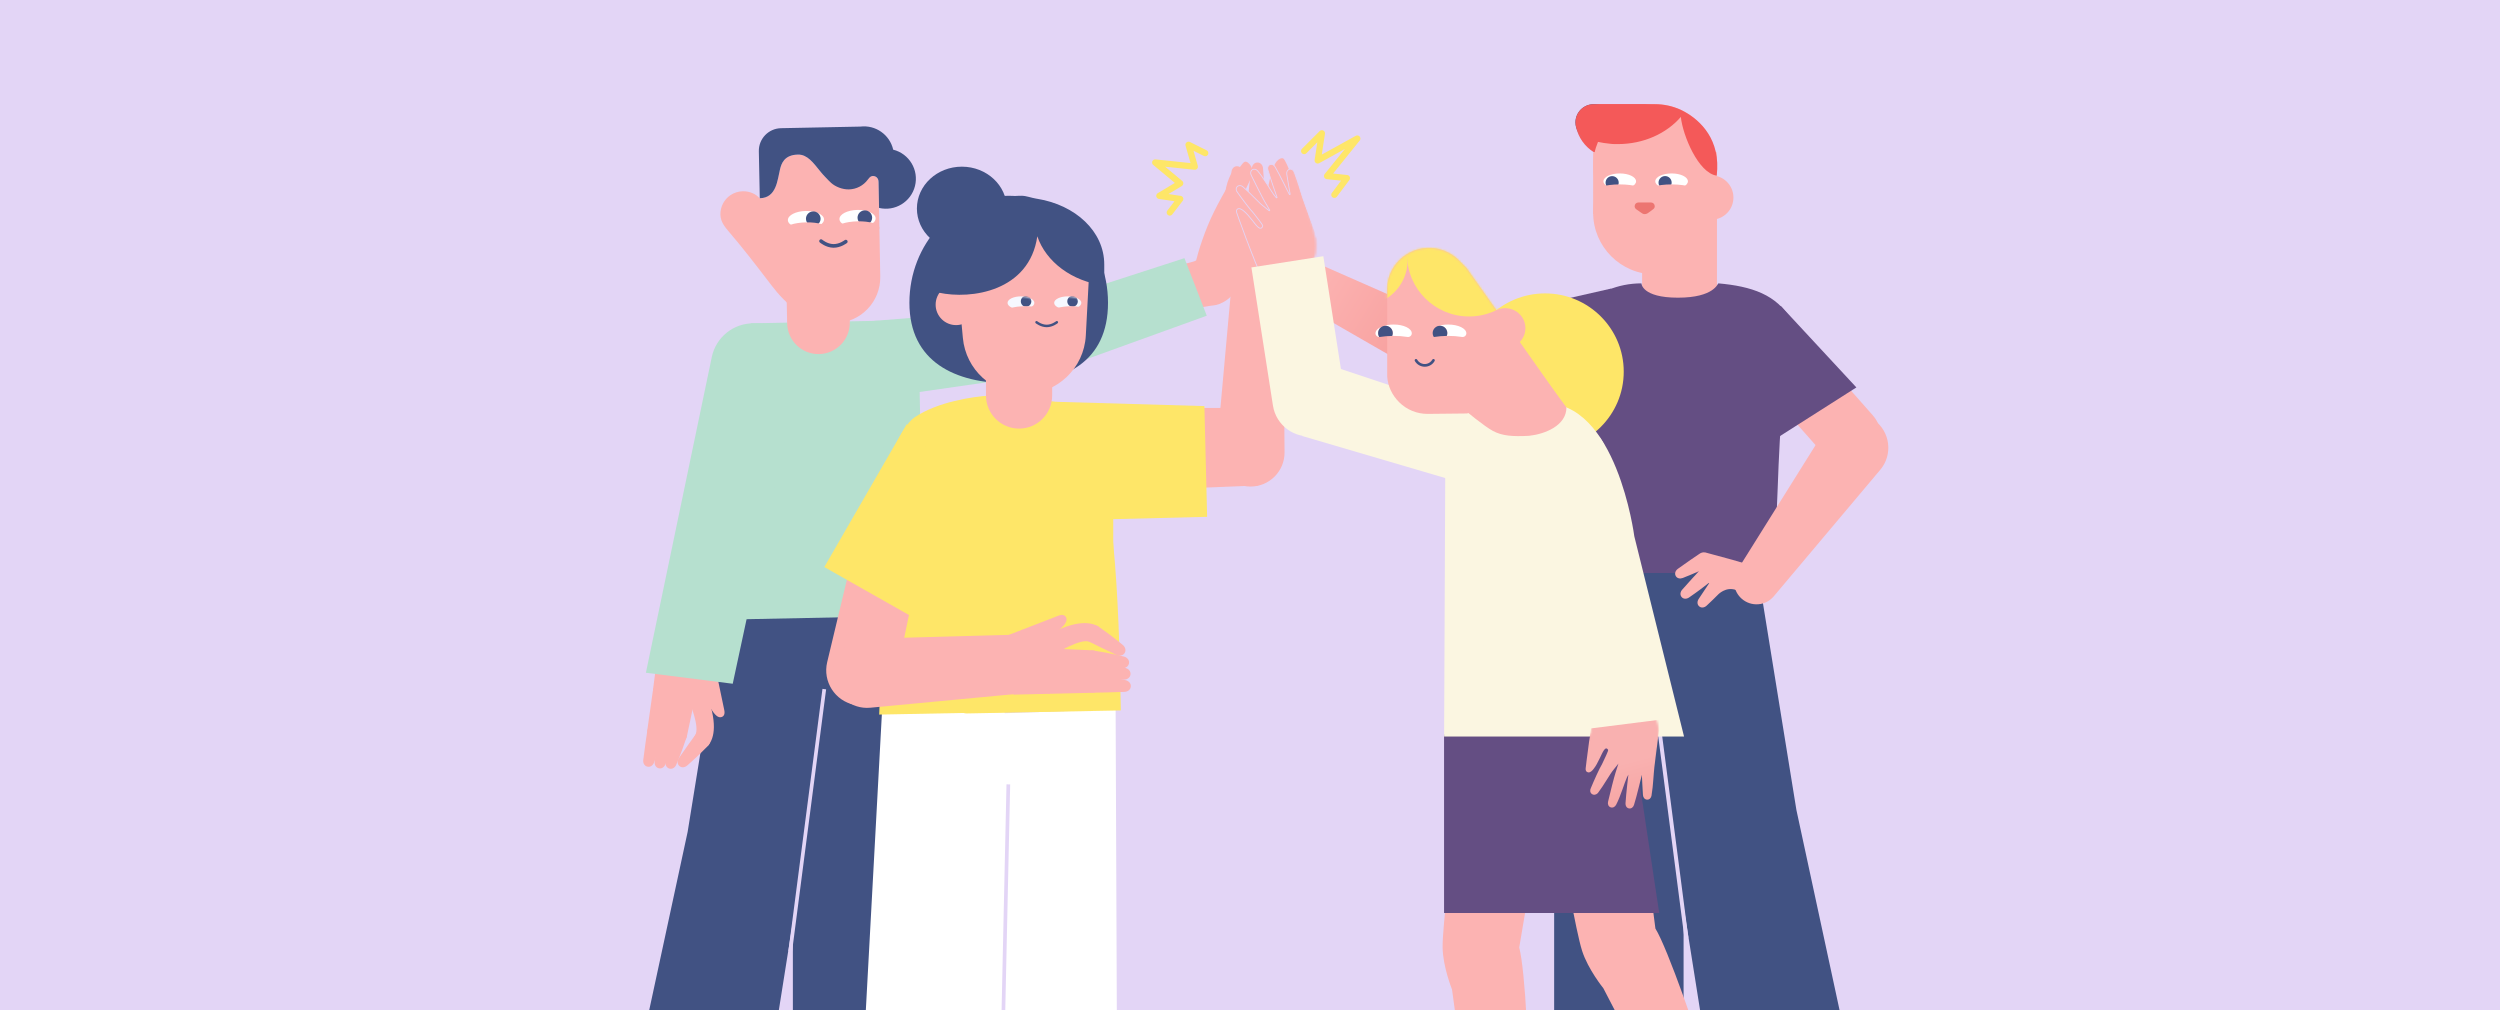 <?xml version="1.0" encoding="UTF-8"?>
<svg xmlns="http://www.w3.org/2000/svg" width="1200" height="485" viewBox="0 0 1200 485" fill="none">
  <rect x="0" y="0" width="1200" height="485" fill="#333333" stroke="none"/>
  <g clip-path="url(#clip0_1491_157)">
    <rect width="1200" height="485" fill="#E3D5F6"></rect>
    <path d="M578.5 73.5L570.5 69.5L573.5 80L554.5 78L566.5 88L556.5 94L566.5 95.5L561.5 102" stroke="#FEE668" stroke-width="3" stroke-linecap="round" stroke-linejoin="round"></path>
    <path d="M626 72.5L634.5 64L632.5 77L651.5 66.5L637 84.5L646.5 85.5L640.5 93.5" stroke="#FEE668" stroke-width="3" stroke-linecap="round" stroke-linejoin="round"></path>
    <path d="M774.388 175.319L766.756 140.656L696.913 159.429L702.549 187.027L774.388 175.319Z" fill="#FCB3B2"></path>
    <path d="M629.162 124.407C630.932 126.128 641.646 132.331 641.646 132.331L633.752 150.376C633.752 150.376 620.822 143.937 617.852 143.143C614.139 142.15 609.909 138.264 608.873 134.034C607.837 129.803 603.822 114.262 602.138 110.032C600.455 105.801 602.998 102.573 606.844 103.125C610.455 103.642 613.491 113.773 614.513 118.665C615.247 115.687 615.996 107.951 615.996 104.29C615.996 99.714 612.931 87.066 611.592 82.36C610.522 78.596 614.414 75.151 615.996 76.101C617.578 77.051 622.583 91.15 625.277 100.75C627.971 110.351 628.989 120.522 629.162 124.407Z" fill="#FCB3B2"></path>
    <path d="M611.444 88.796C613.128 90.437 616.883 99.589 617.056 104.769C617.056 102.639 616.901 97.318 616.279 93.07C615.502 87.76 612.48 81.846 611.444 83.357C610.408 84.868 609.76 87.156 611.444 88.796Z" fill="#FCB3B2"></path>
    <path d="M611.444 95.765C613.128 97.406 616.883 106.557 617.056 111.738C617.056 109.608 616.901 104.287 616.279 100.039C615.502 94.729 612.48 88.815 611.444 90.326C610.408 91.837 609.76 94.125 611.444 95.765Z" fill="#FCB3B2"></path>
    <path d="M634.315 127.257L624.164 145.864L692.682 185.287C700.007 189.501 709.367 186.764 713.268 179.268V179.268C717.232 171.65 713.931 162.269 706.07 158.812L634.315 127.257Z" fill="url(#paint0_linear_1491_157)"></path>
    <path d="M808.219 523.512C811.048 518.128 841.809 491.965 841.809 491.965L841.808 491.964L841.807 491.971L872.095 495.461C881.726 502.387 875.067 531.446 875.067 531.446L808.219 531.446C808.219 531.446 805.39 528.896 808.219 523.512Z" fill="#EC7571"></path>
    <path d="M729.887 523.512C732.716 518.128 763.477 491.965 763.477 491.965L763.476 491.964L763.475 491.971L793.763 495.461C803.394 502.387 796.735 531.446 796.735 531.446L729.887 531.446C729.887 531.446 727.058 528.896 729.887 523.512Z" fill="#EC7571"></path>
    <path d="M745.992 259.293H808.118V503.293H745.992V259.293Z" fill="#415283"></path>
    <path d="M784.707 260.188H841.468L862.28 388.814L887.349 505.088H819.236L800.789 388.814L784.707 260.188Z" fill="#415283"></path>
    <path d="M809.469 450.169L791.953 315.309" stroke="#E3D5F6" stroke-width="1.897"></path>
    <path d="M764.705 50C769.548 50 773.774 53.928 773.774 58.771C773.774 63.613 769.845 67.564 765.002 67.564C761.004 67.564 757.509 64.869 756.504 60.986C758.811 71.31 769.045 77.82 779.37 75.513C788.142 73.548 794.356 65.783 794.356 56.806L794.379 50H764.705Z" fill="#F45959"></path>
    <path d="M765.002 67.564C769.845 67.564 773.797 63.636 773.797 58.794C773.797 53.951 769.845 50 765.002 50C760.159 50 756.207 53.928 756.207 58.771C756.207 59.159 756.23 59.547 756.298 59.935C756.344 60.278 756.435 60.644 756.504 60.986C757.509 64.869 761.004 67.564 765.002 67.564Z" fill="#415283"></path>
    <rect x="788.211" y="100.363" width="35.936" height="54.298" fill="#FCB3B2"></rect>
    <path d="M794.377 109.339C810.765 109.339 824.051 96.056 824.051 79.669C824.051 63.283 810.765 50 794.377 50C777.989 50 764.703 63.283 764.703 79.669C764.703 96.056 777.989 109.339 794.377 109.339Z" fill="#FCB3B2"></path>
    <path d="M794.377 131.706C810.765 131.706 824.051 118.423 824.051 102.037C824.051 85.651 810.765 72.367 794.377 72.367C777.989 72.367 764.703 85.651 764.703 102.037C764.703 118.423 777.989 131.706 794.377 131.706Z" fill="#FCB3B2"></path>
    <path d="M824.051 73.098H764.703V102.767H824.051V73.098Z" fill="#FCB3B2"></path>
    <circle cx="821.4" cy="94.822" r="10.646" fill="#FCB3B2"></circle>
    <path d="M824.025 84.305C826.128 67.087 816.145 57.811 808.698 53.7L808.516 53.609L808.013 53.335L807.716 53.175C807.556 53.083 807.396 53.015 807.213 52.924L806.894 52.764L806.665 52.65C802.827 50.914 798.624 50 794.353 50H764.998C760.156 50 756.227 53.928 756.227 58.771C756.227 63.613 760.156 68.09 764.998 68.09C765.684 68.09 766.506 68.112 767.054 68.112C768.836 68.501 770.664 68.798 772.468 68.957C773.382 69.094 774.296 69.163 775.21 69.163C775.369 69.163 775.529 69.163 775.689 69.14C775.986 69.14 776.283 69.163 776.58 69.163C788.984 69.163 799.995 64.024 806.802 56.121C807.693 64.96 815.23 83.117 824.025 84.305Z" fill="#F45959"></path>
    <path d="M785.309 100.38C786.319 101.13 787.114 101.677 787.911 102.205C788.287 102.453 788.695 102.782 789.448 102.782C790.076 102.77 790.682 102.548 791.176 102.151C792.008 101.554 792.606 101.167 793.707 100.283C793.891 100.122 794.038 99.921 794.135 99.695C794.233 99.468 794.279 99.222 794.271 98.974C794.272 98.741 794.227 98.51 794.14 98.295C794.053 98.08 793.926 97.884 793.765 97.719C793.604 97.554 793.413 97.424 793.203 97.334C792.993 97.245 792.768 97.199 792.54 97.199H786.36C785.901 97.2 785.46 97.387 785.136 97.72C784.811 98.053 784.629 98.504 784.629 98.974C784.626 99.247 784.687 99.516 784.805 99.76C784.923 100.004 785.096 100.217 785.309 100.38V100.38Z" fill="#EC7571"></path>
    <path d="M802.368 90.809C806.692 90.809 810.197 89.117 810.197 87.03C810.197 84.942 806.692 83.25 802.368 83.25C798.044 83.25 794.539 84.942 794.539 87.03C794.539 89.117 798.044 90.809 802.368 90.809Z" fill="white"></path>
    <path d="M799.245 90.811C800.986 90.811 802.397 89.401 802.397 87.662C802.397 85.922 800.986 84.512 799.245 84.512C797.505 84.512 796.094 85.922 796.094 87.662C796.094 89.401 797.505 90.811 799.245 90.811Z" fill="#415283"></path>
    <path d="M777.482 90.809C781.805 90.809 785.311 89.117 785.311 87.03C785.311 84.942 781.805 83.25 777.482 83.25C773.158 83.25 769.652 84.942 769.652 87.03C769.652 89.117 773.158 90.809 777.482 90.809Z" fill="white"></path>
    <path d="M776.922 88.286C777.252 86.577 776.133 84.926 774.423 84.597C772.714 84.268 771.062 85.386 770.733 87.094C770.404 88.803 771.522 90.454 773.232 90.783C774.941 91.112 776.593 89.994 776.922 88.286Z" fill="#415283"></path>
    <path d="M777.485 96.005C784.374 96.005 789.959 94.327 789.959 92.258C789.959 90.189 784.374 88.512 777.485 88.512C770.596 88.512 765.012 90.189 765.012 92.258C765.012 94.327 770.596 96.005 777.485 96.005Z" fill="#FCB3B2"></path>
    <path d="M802.364 88.512C795.464 88.512 789.891 90.203 789.891 92.258C789.891 94.314 795.497 96.005 802.364 96.005C806.212 96.005 809.663 95.474 811.952 94.645V89.838C809.663 89.042 806.212 88.512 802.364 88.512Z" fill="#FCB3B2"></path>
    <path d="M708.747 153.195L722.084 192.347L778.107 188.72L803.835 158.109L773.225 138.536L708.747 153.195Z" fill="#644E83"></path>
    <path d="M877.354 220.299C882.247 225.827 890.256 226.821 896.267 222.645V222.645C903.821 217.398 905.102 206.33 898.958 199.377L858.158 153.203C854 148.497 847.485 146.985 841.802 149.407V149.407C832.259 153.474 829.53 166.262 836.519 174.159L877.354 220.299Z" fill="#FCB3B2"></path>
    <path d="M846.057 275.045H743.016L745.909 176.759C746.577 154.063 765.168 136.012 787.874 136.012V136.012C787.874 136.012 788.004 142.887 805.402 142.887C822.799 142.887 824.529 136.012 824.817 136.012C840.573 137.413 853.029 141.344 859.849 153.826C860.193 154.308 859.91 163.592 860.205 164.121C860.579 168.8 855.569 189.91 854.3 211.572C852.509 242.146 853.408 275.045 846.057 275.045Z" fill="#644E83"></path>
    <path d="M801.887 171.312L854.754 146.82L891.061 185.965L832.948 222.969L801.887 171.312Z" fill="#644E83"></path>
    <path d="M833.989 273.546C831.189 278.021 832.033 283.865 835.986 287.365V287.365C840.532 291.39 847.502 290.878 851.412 286.233L902.549 225.469C908.694 218.168 907.324 207.18 899.574 201.611V201.611C891.89 196.089 881.14 198.204 876.12 206.225L833.989 273.546Z" fill="#FCB3B2"></path>
    <path d="M839.121 270.917L831.598 268.722L819.22 265.357C818.727 265.168 818.197 265.089 817.666 265.127C817.319 265.152 816.977 265.225 816.651 265.344C816.479 265.407 816.312 265.484 816.151 265.571C815.942 265.679 815.745 265.807 815.56 265.953C813.286 267.489 810.128 269.61 805.354 273.047C804.969 273.323 804.652 273.669 804.428 274.052C803.997 274.791 803.915 275.67 804.353 276.465C805.017 277.674 806.451 277.929 807.75 277.424C810.968 276.16 813.483 275.078 815.515 274.157C813.663 276.145 811.125 278.862 807.423 283.078C806.503 284.126 806.298 285.604 807.219 286.625C808.138 287.648 809.607 287.571 810.756 286.783C815.153 283.765 818.029 281.548 820.127 279.87L820.431 279.882C819.098 281.833 817.437 284.302 815.329 287.555C814.573 288.726 814.58 290.21 815.651 291.087C816.72 291.967 818.158 291.666 819.18 290.717C821.346 288.707 823.083 287.01 824.514 285.56C824.562 285.503 824.617 285.45 824.671 285.398L824.759 285.312C825.801 284.312 829.999 280.826 835.159 284.124L837.616 285.93L837.761 286.052L840.048 287.731C841.36 288.693 843.121 289.535 845.381 289.965L839.121 270.917Z" fill="#FCB3B2"></path>
    <path d="M574.141 125.005C571.966 126.432 558.067 128.475 558.067 128.475L560.09 150.691C560.09 150.691 578.862 146.874 582.093 146.646C586.132 146.362 591.285 143.189 593.203 139.02C595.12 134.851 602.381 119.579 604.968 115.539C607.556 111.5 605.57 107.653 601.482 107.454C597.643 107.267 592.477 117.139 590.442 121.995C590.278 118.767 591.05 110.616 591.782 106.83C592.697 102.096 598.397 89.626 600.722 85.026C602.582 81.347 599.246 77.005 597.419 77.671C595.593 78.337 587.596 91.92 582.89 101.312C578.184 110.704 575.096 121.021 574.141 125.005Z" fill="#FCB3B2"></path>
    <path d="M593.305 87.264C591.532 88.993 587.575 98.634 587.393 104.092C587.393 101.848 587.557 96.242 588.211 91.767C589.03 86.173 592.214 79.942 593.305 81.534C594.397 83.126 595.079 85.536 593.305 87.264Z" fill="#FCB3B2"></path>
    <path d="M593.305 94.608C591.532 96.336 587.575 105.978 587.393 111.436C587.393 109.192 587.557 103.586 588.211 99.111C589.03 93.517 592.214 87.286 593.305 88.878C594.397 90.469 595.079 92.88 593.305 94.608Z" fill="#FCB3B2"></path>
    <path d="M568.539 123.912L579.253 151.544L503.259 179.001C495.172 181.923 486.214 177.998 482.88 170.072V170.072C479.211 161.35 483.791 151.356 492.793 148.441L568.539 123.912Z" fill="#B6E0CF"></path>
    <path d="M430.945 189.648L419.657 153.999L493.541 148.158L500.107 179.703L430.945 189.648Z" fill="#B6E0CF"></path>
    <path d="M380.487 524.968C377.848 519.946 349.158 495.544 349.158 495.544L349.159 495.544L349.159 495.55L320.91 498.805C311.927 505.265 318.138 532.368 318.138 532.368L380.487 532.368C380.487 532.368 383.125 529.989 380.487 524.968Z" fill="#EC7571"></path>
    <path d="M453.545 524.968C450.907 519.946 422.216 495.544 422.216 495.544L422.217 495.544L422.218 495.55L393.968 498.805C384.985 505.265 391.196 532.368 391.196 532.368L453.545 532.368C453.545 532.368 456.184 529.989 453.545 524.968Z" fill="#EC7571"></path>
    <path d="M438.523 278.52H380.579V506.098H438.523V278.52Z" fill="#415283"></path>
    <path d="M402.414 279.363H349.473L330.062 399.333L306.68 507.782H370.209L387.414 399.333L402.414 279.363Z" fill="#415283"></path>
    <rect x="351.996" y="234.508" width="90.254" height="62.824" transform="rotate(-1.157 351.996 234.508)" fill="#B6E0CF"></rect>
    <path d="M350.618 93.683C352.367 92.498 354.423 91.843 356.535 91.801C360.004 91.731 363.034 93.268 364.693 95.216L364.693 95.172C372.757 95.009 373.141 86.386 374.406 81.259C375.023 78.75 376.27 74.346 382.999 74.21C392.442 74.019 394.462 91.659 408.187 89.356C408.994 89.22 409.79 89.05 410.552 88.86C413.22 88.171 415.617 87.061 417.339 85.066C418.968 83.862 421.675 84.563 421.699 87.387L421.928 99.829L422.526 132.704C422.77 144.796 413.164 154.799 401.073 155.043L401.075 155.13C387.08 155.413 376.796 145.418 370.646 137.386C361.269 125.128 356.403 118.887 350.057 111.44C347.971 108.986 345.964 106.607 345.809 103.282C345.807 103.184 345.794 103.096 345.792 102.998C345.728 99.266 347.54 95.759 350.618 93.683Z" fill="#FCB3B2"></path>
    <path d="M386.944 109.706C382.151 109.803 378.227 107.991 378.18 105.659C378.133 103.327 381.98 101.358 386.774 101.261C391.567 101.164 395.491 102.976 395.538 105.308C395.585 107.64 391.738 109.609 386.944 109.706Z" fill="white"></path>
    <path d="M386.939 105.709C386.535 103.817 387.742 101.956 389.635 101.551C391.528 101.147 393.391 102.354 393.795 104.246C394.2 106.138 392.993 107.999 391.099 108.404C389.206 108.808 387.343 107.601 386.939 105.709Z" fill="#415283"></path>
    <path d="M411.706 109.206C406.913 109.303 402.989 107.491 402.941 105.159C402.894 102.827 406.742 100.858 411.536 100.761C416.329 100.664 420.253 102.476 420.3 104.808C420.347 107.14 416.499 109.109 411.706 109.206Z" fill="white"></path>
    <path d="M411.697 105.209C411.292 103.317 412.499 101.456 414.393 101.051C416.286 100.647 418.149 101.854 418.553 103.746C418.957 105.638 417.75 107.499 415.857 107.904C413.964 108.308 412.101 107.101 411.697 105.209Z" fill="#415283"></path>
    <path d="M411.776 112.805C406.033 112.921 401.347 111.545 401.31 109.731C401.274 107.918 405.9 106.353 411.643 106.237C417.387 106.121 422.073 107.498 422.109 109.311C422.146 111.125 417.52 112.689 411.776 112.805Z" fill="#FCB3B2"></path>
    <path d="M387.026 113.305C381.283 113.421 376.597 112.045 376.56 110.231C376.524 108.418 381.15 106.853 386.893 106.737C392.637 106.621 397.323 107.998 397.359 109.811C397.396 111.625 392.77 113.189 387.026 113.305Z" fill="#FCB3B2"></path>
    <path d="M405.983 115.967C405.983 115.967 403.279 118.102 399.998 118.036C396.718 117.97 394.098 115.727 394.098 115.727" stroke="#415283" stroke-width="1.752" stroke-miterlimit="10" stroke-linecap="round"></path>
    <path d="M364.241 72.628C364.119 66.62 368.89 61.652 374.898 61.531L412.944 60.763C420.271 59.87 427.089 64.648 428.733 71.84C436.446 73.775 441.125 81.596 439.19 89.298C437.275 96.924 429.597 101.6 421.942 99.806L421.713 87.363C421.694 85.349 420.296 84.414 418.918 84.486C418.907 84.486 418.896 84.486 418.885 84.486C418.743 84.5 418.601 84.514 418.47 84.549C417.621 84.775 416.971 85.631 416.545 86.219C414.414 89.109 411.044 90.852 407.455 90.913C404.402 90.975 401.092 89.695 398.975 87.822C398.362 87.287 397.333 86.235 396.304 85.15C395.567 84.41 394.861 83.614 394.188 82.806C393.975 82.559 393.796 82.344 393.65 82.149C390.395 78.175 387.565 74.105 383.002 74.198C376.284 74.333 375.026 78.737 374.409 81.246C373.144 86.373 372.76 94.996 364.696 95.159L364.241 72.628Z" fill="#415283"></path>
    <path d="M442.855 258.68L401.836 259.508L400.125 174.767C399.898 163.529 408.987 154.232 420.224 154.005V154.005C431.462 153.779 440.918 162.701 441.145 173.939L442.855 258.68Z" fill="#B6E0CF"></path>
    <path d="M379.32 456.558L395.657 330.773" stroke="#E3D5F6" stroke-width="1.77"></path>
    <path d="M325.844 363.92C325.013 365.136 324.996 366.717 326.109 367.694C327.222 368.67 328.764 368.398 329.883 367.428C334.837 363.073 337.748 360.143 339.803 358.028C341.346 356.444 341.191 353.694 339.52 352.247C337.85 350.801 335.029 351.026 333.725 352.814C331.995 355.181 329.551 358.495 325.844 363.92Z" fill="#FCB3B2"></path>
    <path d="M319.456 365.663C319.239 367.12 319.917 368.548 321.34 368.931C322.763 369.315 324.037 368.404 324.609 367.045C327.165 360.975 328.499 357.058 329.424 354.256C330.118 352.156 328.778 349.754 326.646 349.18C324.514 348.607 322.071 350.045 321.685 352.217C321.17 355.115 320.42 359.164 319.456 365.663Z" fill="#FCB3B2"></path>
    <path d="M324.967 356.501C325.481 356.61 326.011 356.616 326.528 356.52C327.044 356.424 327.537 356.227 327.977 355.94C328.417 355.653 328.797 355.283 329.094 354.849C329.391 354.416 329.6 353.928 329.708 353.414V353.414L333.578 335.085C333.777 334.055 333.563 332.988 332.983 332.113C332.402 331.239 331.502 330.628 330.475 330.411C329.448 330.194 328.377 330.39 327.493 330.955C326.609 331.52 325.982 332.41 325.747 333.432L321.884 351.758C321.664 352.796 321.865 353.879 322.443 354.768C323.021 355.657 323.929 356.281 324.967 356.501V356.501Z" fill="#FCB3B2"></path>
    <path d="M314.238 365.543C314.051 367.004 314.759 368.419 316.199 368.773C317.639 369.128 318.886 368.192 319.43 366.812C321.865 360.689 323.118 356.747 323.984 353.929C324.633 351.823 323.248 349.429 321.102 348.906C318.956 348.384 316.521 349.436 316.18 351.618C315.711 354.532 315.07 359.027 314.238 365.543Z" fill="#FCB3B2"></path>
    <path d="M319.608 355.564C320.129 355.637 320.658 355.607 321.167 355.476C321.676 355.345 322.154 355.114 322.574 354.798C322.994 354.482 323.347 354.087 323.614 353.634C323.881 353.181 324.056 352.68 324.129 352.16V352.16L326.749 333.61C326.871 332.572 326.582 331.527 325.943 330.7C325.305 329.872 324.368 329.327 323.333 329.18C322.298 329.034 321.247 329.299 320.404 329.918C319.562 330.536 318.995 331.46 318.824 332.492L316.205 351.041C316.056 352.092 316.332 353.159 316.97 354.007C317.608 354.856 318.557 355.415 319.608 355.564V355.564Z" fill="#FCB3B2"></path>
    <path d="M308.765 364.762C308.578 366.223 309.284 367.637 310.713 367.991C312.143 368.344 313.4 367.41 313.945 366.029C316.379 359.907 317.632 355.965 318.498 353.146C319.148 351.04 317.765 348.647 315.616 348.124C313.468 347.601 311.036 348.653 310.694 350.836C310.236 353.751 309.595 358.246 308.765 364.762Z" fill="#FCB3B2"></path>
    <path d="M314.133 354.789C314.654 354.864 315.184 354.835 315.694 354.704C316.203 354.573 316.682 354.343 317.102 354.027C317.523 353.711 317.877 353.315 318.144 352.862C318.412 352.409 318.587 351.907 318.66 351.387V351.387L321.28 332.837C321.402 331.799 321.113 330.754 320.475 329.926C319.836 329.098 318.899 328.553 317.864 328.407C316.829 328.261 315.778 328.525 314.936 329.144C314.093 329.763 313.526 330.687 313.356 331.718L310.736 350.268C310.588 351.318 310.862 352.384 311.499 353.231C312.136 354.079 313.083 354.639 314.133 354.789V354.789Z" fill="#FCB3B2"></path>
    <path d="M347.654 340.86C346.231 334.037 346.083 333.306 345.293 329.566C345.281 329.511 345.268 329.457 345.254 329.404C345.254 329.404 345.254 329.404 345.256 329.389L342.789 317.522C342.558 316.497 341.934 315.604 341.05 315.036C340.167 314.468 339.096 314.269 338.068 314.483C337.04 314.697 336.137 315.307 335.554 316.181C334.971 317.055 334.755 318.122 334.953 319.154C334.953 319.154 337.433 331.058 337.478 331.236C338.543 335.413 339.931 338.534 342.441 341.946C343.315 343.133 344.647 344.552 346.089 344.25C347.532 343.948 348.042 342.706 347.654 340.86Z" fill="#FCB3B2"></path>
    <path d="M339.024 350.906L339.972 322.17L316.512 307.285L313.406 331.357L333.877 335.17L339.024 350.906Z" fill="#FCB3B2"></path>
    <path d="M324.752 323.27C324.168 322.391 323.764 321.405 323.564 320.37C323.363 319.334 323.369 318.268 323.583 317.235C323.796 316.202 324.212 315.221 324.807 314.349C325.401 313.478 326.163 312.733 327.047 312.157C327.931 311.581 328.92 311.186 329.958 310.995C330.995 310.803 332.061 310.82 333.092 311.042C334.123 311.265 335.1 311.69 335.966 312.292C336.833 312.894 337.571 313.662 338.139 314.552L344.126 323.75L324.752 323.27Z" fill="#FCB3B2"></path>
    <path d="M320.867 318.046L324.211 294.367L343.395 321.514L320.867 318.046Z" fill="#FCB3B2"></path>
    <path d="M340.164 357.58C342.747 354.165 344.762 347.108 338.598 331.483C332.434 315.859 330.966 337.074 330.966 337.074C330.966 337.074 336.009 349.009 333.722 352.814C329.208 360.324 338.956 359.173 340.164 357.58Z" fill="#FCB3B2"></path>
    <path d="M427.477 256.647L357.418 258.061L360.395 155.207L377.993 154.851C379.243 162.047 385.59 167.45 393.117 167.298C400.643 167.146 406.767 161.491 407.726 154.251L419.564 154.012L427.477 256.647Z" fill="#B6E0CF"></path>
    <path d="M351.71 328.197L310.032 322.926L341.657 171.382C343.644 161.861 352.089 155.077 361.814 155.189L363.896 155.213C376.759 155.362 386.26 167.258 383.56 179.835L351.71 328.197Z" fill="#B6E0CF"></path>
    <path d="M377.512 139.297L407.59 138.69L407.912 154.614C408.079 162.919 401.482 169.789 393.176 169.956V169.956C384.87 170.124 378.001 163.527 377.833 155.221L377.512 139.297Z" fill="#FCB3B2"></path>
    <path d="M531.843 145.331C531.843 173.695 511.095 184.004 484.771 184.004C458.447 184.004 436.516 173.695 436.516 145.331C436.516 116.966 457.855 93.973 484.179 93.973C510.503 93.973 531.843 116.966 531.843 145.331Z" fill="#415283"></path>
    <ellipse cx="461.697" cy="100.102" rx="21.584" ry="20.102" fill="#415283"></ellipse>
    <path d="M459.188 129.894L500.036 103.965L522.848 129.894L521.19 161.062C520.355 176.771 507.373 189.081 491.642 189.081V189.081C476.355 189.081 463.585 177.437 462.177 162.216L459.188 129.894Z" fill="#FCB3B2"></path>
    <circle cx="458.92" cy="146.236" r="9.814" fill="#FCB3B2"></circle>
    <path d="M490.315 93.965C492.711 93.965 495.068 94.996 497.426 95.349L497.909 95.429C516.092 98.365 530.043 110.969 530.043 126.946V137.009C514.565 135.1 502.063 125.696 497.909 113.425C494.108 139.834 466.183 143.871 450.606 140.473V126.962C450.587 108.835 468.499 93.965 490.315 93.965Z" fill="#415283"></path>
    <path d="M490.057 148.515C486.503 148.515 483.622 147.114 483.622 145.385C483.622 143.656 486.503 142.254 490.057 142.254C493.611 142.254 496.492 143.656 496.492 145.385C496.492 147.114 493.611 148.515 490.057 148.515Z" fill="#F6F8FF"></path>
    <mask id="mask0_1491_157" style="mask-type:alpha" maskUnits="userSpaceOnUse" x="483" y="142" width="14" height="7">
      <path d="M490.065 148.511C486.511 148.511 483.63 147.11 483.63 145.381C483.63 143.652 486.511 142.25 490.065 142.25C493.619 142.25 496.5 143.652 496.5 145.381C496.5 147.11 493.619 148.511 490.065 148.511Z" fill="white"></path>
    </mask>
    <g mask="url(#mask0_1491_157)">
      <path d="M492.513 147.249C491.12 147.249 489.991 146.081 489.991 144.64C489.991 143.199 491.12 142.031 492.513 142.031C493.906 142.031 495.035 143.199 495.035 144.64C495.035 146.081 493.906 147.249 492.513 147.249Z" fill="#415283"></path>
    </g>
    <path d="M512.521 148.515C508.919 148.515 505.999 147.114 505.999 145.385C505.999 143.656 508.919 142.254 512.521 142.254C516.123 142.254 519.043 143.656 519.043 145.385C519.043 147.114 516.123 148.515 512.521 148.515Z" fill="#F6F8FF"></path>
    <mask id="mask1_1491_157" style="mask-type:alpha" maskUnits="userSpaceOnUse" x="506" y="142" width="14" height="7">
      <path d="M512.521 148.511C508.919 148.511 505.999 147.11 505.999 145.381C505.999 143.652 508.919 142.25 512.521 142.25C516.123 142.25 519.043 143.652 519.043 145.381C519.043 147.11 516.123 148.511 512.521 148.511Z" fill="white"></path>
    </mask>
    <g mask="url(#mask1_1491_157)">
      <path d="M514.822 147.249C513.429 147.249 512.3 146.081 512.3 144.64C512.3 143.199 513.429 142.031 514.822 142.031C516.215 142.031 517.344 143.199 517.344 144.64C517.344 146.081 516.215 147.249 514.822 147.249Z" fill="#415283"></path>
    </g>
    <path d="M514.607 146.977C508.791 146.977 504.086 148.424 504.086 150.194C504.086 151.964 508.791 153.412 514.607 153.412C517.858 153.412 516.709 153.698 518.639 153L519.247 147.726C519.247 147.726 517.858 146.977 514.607 146.977Z" fill="#FCB3B2"></path>
    <path d="M492.207 153.412C486.54 153.412 481.946 151.971 481.946 150.194C481.946 148.417 486.54 146.977 492.207 146.977C497.875 146.977 502.469 148.417 502.469 150.194C502.469 151.971 497.875 153.412 492.207 153.412Z" fill="#FCB3B2"></path>
    <path d="M507.281 154.684C507.281 154.684 505.1 156.456 502.41 156.456C499.72 156.456 497.535 154.684 497.535 154.684" stroke="#415283" stroke-width="1.206" stroke-miterlimit="10" stroke-linecap="round"></path>
    <path d="M482.289 328.579L482.289 542.026L411.289 564.441L423.82 333.162C424.191 326.32 430.339 321.263 437.124 322.218L482.289 328.579Z" fill="white"></path>
    <path d="M479.556 342.441L535.502 340.5L536.289 540.794V540.794C512.496 565.474 470.885 546.656 473.705 512.49L479.556 441.618V342.441Z" fill="white"></path>
    <path d="M534.359 225.089C534.359 206.377 518.65 191.501 499.966 192.52L461.627 194.61C444.668 195.535 431.39 209.556 431.39 226.541V285.798H534.359V225.089Z" fill="#FEE668"></path>
    <path d="M538 341C537.022 283.283 534.608 232.265 522.397 205.371C521.881 204.237 520.889 203.41 519.696 203.052L476.493 190.078C476.019 189.936 475.524 189.872 475.03 189.898C467.09 190.324 449.934 192.902 439.067 200.282C425.039 209.808 411.936 272.608 414.622 294.637C416.738 311.992 443.976 334.342 462.286 342.125C462.846 342.363 463.441 342.469 464.048 342.457L538 341Z" fill="#FEE668"></path>
    <path d="M422.003 343L423.819 299.417C423.921 296.968 425.972 295.057 428.421 295.128L469.364 296.313C470.222 296.338 471.055 296.609 471.763 297.095L524.057 332.902C527.652 335.363 525.97 340.987 521.614 341.072L422.003 343Z" fill="#FEE668"></path>
    <path d="M489.153 156.465C497.92 156.465 505.039 163.593 505.039 172.371V189.826C505.039 198.604 497.92 205.732 489.153 205.732C480.386 205.732 473.267 198.604 473.267 189.826V172.379C473.259 163.593 480.378 156.465 489.153 156.465Z" fill="#FCB3B2"></path>
    <path d="M604 233L604 195.82L524.099 195.819L524.047 236.241L604 233Z" fill="#FCB3B2"></path>
    <path d="M445.999 248.648C447.817 239.92 442.041 231.422 433.256 229.901V229.901C425.058 228.481 417.168 233.676 415.234 241.768L397.05 317.822C394.833 327.094 400.716 336.366 410.049 338.31V338.31C419.193 340.214 428.149 334.346 430.053 325.202L445.999 248.648Z" fill="#FCB3B2"></path>
    <path d="M471.318 246.502L435.225 203.607L395.663 272.182L441.925 298.388L471.318 246.502Z" fill="#FEE668"></path>
    <path d="M493.076 332.599C506.185 331.362 510.557 314.399 499.678 306.98V306.98C497.235 305.314 494.328 304.46 491.371 304.541L415.744 306.603C406.171 306.864 398.806 315.154 399.674 324.692V324.692C400.507 333.838 408.611 340.568 417.755 339.705L493.076 332.599Z" fill="#FCB3B2"></path>
    <path d="M535.926 314.373C537.343 315.033 539 314.777 539.83 313.443C540.66 312.11 540.109 310.543 538.9 309.539C533.485 305.107 529.914 302.567 527.346 300.782C525.421 299.442 522.57 300.079 521.344 302.078C520.118 304.076 520.842 306.99 522.939 308.045C525.715 309.446 529.607 311.431 535.926 314.373Z" fill="#FCB3B2"></path>
    <path d="M538.846 320.756C540.409 320.731 541.787 319.774 541.942 318.219C542.097 316.663 540.924 315.487 539.403 315.124C532.607 313.498 528.276 312.779 525.183 312.295C522.865 311.932 520.582 313.75 520.351 316.081C520.119 318.412 522.046 320.72 524.386 320.748C527.51 320.786 531.877 320.871 538.846 320.756Z" fill="#FCB3B2"></path>
    <path d="M528.302 316.579C528.327 316.022 528.242 315.466 528.052 314.942C527.861 314.418 527.57 313.937 527.194 313.525C526.818 313.114 526.364 312.781 525.859 312.545C525.354 312.309 524.808 312.174 524.251 312.15V312.15L504.396 311.269C503.283 311.239 502.203 311.647 501.388 312.406C500.574 313.165 500.089 314.213 500.04 315.325C499.991 316.438 500.38 317.525 501.125 318.353C501.869 319.18 502.909 319.683 504.02 319.751L523.87 320.625C524.994 320.676 526.093 320.279 526.924 319.52C527.755 318.761 528.251 317.703 528.302 316.579V316.579Z" fill="#FCB3B2"></path>
    <path d="M539.605 326.238C541.167 326.18 542.525 325.195 542.648 323.626C542.77 322.057 541.575 320.914 540.036 320.583C533.206 319.095 528.864 318.464 525.764 318.045C523.447 317.73 521.181 319.594 521.005 321.93C520.829 324.267 522.351 326.633 524.694 326.613C527.826 326.6 532.641 326.494 539.605 326.238Z" fill="#FCB3B2"></path>
    <path d="M528.239 322.346C528.226 321.789 528.103 321.239 527.878 320.73C527.652 320.22 527.328 319.759 526.925 319.374C526.522 318.99 526.046 318.688 525.526 318.487C525.006 318.286 524.452 318.19 523.894 318.203V318.203L504.025 318.669C502.917 318.721 501.874 319.204 501.118 320.015C500.361 320.827 499.953 321.902 499.979 323.01C500.005 324.119 500.463 325.173 501.257 325.948C502.05 326.723 503.115 327.157 504.224 327.157L524.093 326.691C525.219 326.664 526.288 326.192 527.066 325.377C527.843 324.562 528.265 323.472 528.239 322.346V322.346Z" fill="#FCB3B2"></path>
    <path d="M539.749 332.101C541.312 332.044 542.67 331.06 542.793 329.503C542.915 327.946 541.72 326.792 540.181 326.46C533.351 324.972 529.008 324.341 525.908 323.922C523.591 323.607 521.326 325.468 521.149 327.808C520.973 330.147 522.495 332.51 524.839 332.49C527.97 332.465 532.785 332.359 539.749 332.101Z" fill="#FCB3B2"></path>
    <path d="M528.383 328.205C528.371 327.647 528.249 327.097 528.024 326.586C527.799 326.075 527.476 325.614 527.072 325.228C526.668 324.843 526.193 324.541 525.672 324.339C525.152 324.138 524.597 324.041 524.039 324.055V324.055L504.169 324.521C503.062 324.573 502.018 325.056 501.262 325.867C500.506 326.678 500.097 327.753 500.123 328.862C500.149 329.97 500.608 331.025 501.401 331.8C502.195 332.575 503.26 333.008 504.369 333.008L524.238 332.542C525.363 332.516 526.431 332.044 527.208 331.231C527.985 330.418 528.408 329.329 528.383 328.205V328.205Z" fill="#FCB3B2"></path>
    <path d="M508.008 295.538C501.112 298.208 500.373 298.488 496.594 299.962C496.539 299.985 496.485 300.007 496.432 300.031C496.432 300.031 496.432 300.031 496.416 300.031L484.42 304.666C483.388 305.085 482.561 305.893 482.119 306.915C481.677 307.938 481.654 309.094 482.056 310.133C482.458 311.172 483.253 312.011 484.268 312.47C485.283 312.929 486.438 312.97 487.484 312.585C487.484 312.585 499.516 307.931 499.694 307.853C503.882 306.016 506.909 304.023 510.046 300.806C511.138 299.686 512.393 298.047 511.827 296.589C511.262 295.131 509.873 294.813 508.008 295.538Z" fill="#FCB3B2"></path>
    <path d="M520.009 302.825L489.767 306.803L486.5 333.43L503.976 333.02L504.428 310.935L520.009 302.825Z" fill="#FCB3B2"></path>
    <path d="M493.549 322.545C492.73 323.308 491.768 323.902 490.718 324.291C489.669 324.68 488.553 324.857 487.435 324.812C486.316 324.768 485.218 324.502 484.203 324.031C483.188 323.559 482.276 322.891 481.521 322.065C480.765 321.24 480.181 320.272 479.801 319.219C479.422 318.167 479.254 317.049 479.309 315.931C479.364 314.813 479.64 313.717 480.12 312.706C480.601 311.696 481.277 310.79 482.11 310.042L490.702 302.185L493.549 322.545Z" fill="#FCB3B2"></path>
    <path d="M488.754 327.511L463.391 328.105L488.489 303.331L488.754 327.511Z" fill="#FCB3B2"></path>
    <path d="M526.796 300.479C522.774 298.365 515.04 297.477 499.751 306.631C484.462 315.784 506.923 313.652 506.923 313.652C506.923 313.652 518.543 306.31 522.921 308.046C531.563 311.471 528.672 301.467 526.796 300.479Z" fill="#FCB3B2"></path>
    <path d="M519.806 249.548L506.909 192.862L578.108 194.923L579.421 248.075L519.806 249.548Z" fill="#FEE668"></path>
    <path d="M603.641 78.001C602.154 77.957 601.118 79.151 600.868 80.617C599.773 87.182 599.377 91.342 599.121 94.31C599.107 94.483 599.106 94.656 599.116 94.826L598.638 98.794L598.536 96.849C598.572 96.553 598.572 96.251 598.53 95.948C598.12 93.01 597.575 88.886 596.47 82.342C596.223 80.874 595.124 79.713 593.638 79.791C592.152 79.869 591.213 81.139 591.088 82.623C590.538 89.259 590.47 93.437 590.459 96.411C590.459 96.46 590.462 96.508 590.463 96.557C590.449 96.735 590.445 96.914 590.454 97.093L590.446 97.089L590.56 99.263L590.47 99.209L590.703 102.776C590.311 102.032 589.876 101.284 589.391 100.52C588.588 99.258 587.349 97.741 585.881 97.949C584.414 98.157 583.793 99.369 584.058 101.26C585.018 108.236 585.128 108.985 585.655 112.808C585.661 112.862 585.672 112.918 585.681 112.972L585.683 112.988L587.105 123.334L586.319 124.042L590.821 135.22L600.536 143.519L616.504 132.849L619.869 115.164L621.571 106.566C621.61 106.366 621.641 106.123 621.666 105.845C621.774 105.569 621.849 105.277 621.884 104.975C622.2 102.024 622.552 98.551 623.083 91.94C623.194 90.455 622.424 89.062 620.954 88.771C619.485 88.48 618.272 89.484 617.779 90.889C616.813 93.697 616.056 95.884 615.446 97.701C615.456 97.602 615.464 97.502 615.466 97.402C615.528 94.433 615.647 90.276 615.595 83.64C615.583 82.151 614.681 80.831 613.206 80.671C611.731 80.511 610.596 81.625 610.238 83.063C608.788 88.896 608.062 92.812 607.575 95.688C607.42 96.053 607.318 96.439 607.276 96.835L607.219 97.364L607.236 95.278C607.294 94.817 607.268 94.374 607.173 93.96C607.007 91.035 606.791 86.992 606.255 80.774C606.134 79.293 605.127 78.045 603.641 78.001Z" fill="#FCB3B2"></path>
    <path d="M615.863 126.354L592.217 124.838L583.995 215.748C583.133 225.273 590.604 233.495 600.167 233.548V233.548C609.272 233.599 616.659 226.194 616.587 217.089L615.863 126.354Z" fill="#FCB3B2"></path>
    <path d="M481.5 491.5L484 376.5" stroke="#E3D5F6" stroke-width="1.77"></path>
    <mask id="mask2_1491_157" style="mask-type:alpha" maskUnits="userSpaceOnUse" x="584" y="50" width="48" height="86">
      <path d="M602.597 51.084C603.707 50.895 604.979 51.528 606.383 52.914C607.779 54.291 609.261 56.369 610.78 58.954C613.817 64.123 616.981 71.277 619.897 78.795C625.73 93.832 630.554 110.278 631.378 115.108C633.013 124.697 626.567 133.797 616.981 135.432C607.399 137.066 598.89 131.064 596.205 121.436C596.197 121.407 596.182 121.381 596.163 121.358C583.969 107.193 583.181 90.029 586.659 76.184C588.398 69.262 591.202 63.177 594.172 58.724C595.657 56.498 597.179 54.682 598.628 53.376C600.08 52.065 601.44 51.281 602.597 51.084Z" fill="#D9D9D9" stroke="white" stroke-width="0.406" stroke-linejoin="round"></path>
    </mask>
    <g mask="url(#mask2_1491_157)">
      <path d="M608.289 139.395C612.416 148.712 617.063 158.191 621.754 165.752C624.099 169.533 626.452 172.83 628.754 175.386C630.993 177.874 633.171 179.644 635.231 180.488L645.934 156.706C642.96 142.725 636.226 124.5 633.385 117.102L633.384 117.099L627.263 100.36L627.262 100.359L625.582 95.692L625.576 95.68L625.562 95.651C625.167 94.575 624.555 92.477 623.81 90.074C623.157 87.966 622.398 85.614 621.586 83.479L621.235 82.579C620.831 81.588 619.902 80.977 618.933 81.25C617.962 81.523 617.49 82.507 617.63 83.574L617.63 83.575C617.796 84.848 618.151 86.859 618.492 88.753C618.833 90.641 619.161 92.416 619.272 93.202C619.286 93.299 619.228 93.392 619.135 93.423C619.042 93.454 618.94 93.414 618.893 93.328C618.318 92.279 617.208 89.993 615.939 87.457C614.668 84.915 613.234 82.114 612.004 80.021C611.46 79.098 610.452 78.641 609.529 79.05C608.609 79.456 608.29 80.502 608.587 81.537C609.227 83.757 610.322 87.044 611.259 89.778C611.727 91.145 612.156 92.373 612.467 93.259C612.623 93.702 612.749 94.06 612.836 94.306C612.88 94.43 612.914 94.526 612.937 94.591C612.949 94.623 612.957 94.648 612.963 94.664C612.966 94.673 612.969 94.679 612.97 94.683C612.971 94.685 612.972 94.686 612.972 94.688L612.973 94.689C613.006 94.782 612.967 94.885 612.882 94.933C612.797 94.982 612.688 94.963 612.625 94.888L611.843 93.956L611.832 93.941L611.7 93.764C611.654 93.706 611.606 93.65 611.556 93.596L611.555 93.597L611.547 93.586L611.258 93.204C610.533 92.198 609.455 90.425 608.231 88.495C606.824 86.276 605.214 83.835 603.683 82.036C602.989 81.22 601.916 80.94 601.078 81.503C600.241 82.063 600.108 83.148 600.58 84.117C602.707 88.48 605.935 94.851 607.076 96.793C607.344 97.217 607.915 98.198 608.429 99.087C608.687 99.534 608.933 99.961 609.119 100.283C609.212 100.444 609.29 100.58 609.348 100.679C609.377 100.729 609.4 100.77 609.418 100.8C609.427 100.815 609.435 100.826 609.44 100.835L609.448 100.85C609.505 100.934 609.491 101.047 609.416 101.115C609.339 101.182 609.225 101.184 609.148 101.117C609.023 101.009 608.379 100.503 607.698 99.963C607.035 99.439 606.337 98.883 606.08 98.655C605.171 97.987 603.649 96.438 601.92 94.702C600.184 92.957 598.226 91.008 596.426 89.502C595.547 88.901 594.445 88.912 593.782 89.671C593.118 90.43 593.27 91.509 593.978 92.323C593.982 92.328 593.986 92.333 593.99 92.339C596.21 95.51 600.182 100.767 601.663 102.256C601.669 102.263 601.674 102.269 601.679 102.276C602.577 103.44 603.713 104.863 604.601 106.039C605.045 106.628 605.432 107.16 605.699 107.574C605.832 107.781 605.939 107.962 606.009 108.11C606.044 108.184 606.072 108.256 606.089 108.321C606.104 108.379 606.119 108.466 606.09 108.55C605.978 108.878 605.838 109.13 605.662 109.302C605.482 109.479 605.27 109.566 605.039 109.566C604.816 109.567 604.591 109.487 604.375 109.365C604.158 109.242 603.936 109.068 603.714 108.864C603.271 108.457 602.806 107.909 602.351 107.342C601.89 106.766 601.448 106.181 601.027 105.668C599.342 103.612 598.456 102.432 596.851 101.16L596.847 101.158C596.454 100.836 595.986 100.505 595.511 100.308C595.094 100.136 594.696 100.078 594.342 100.193L594.194 100.254L594.065 100.323C593.782 100.492 593.611 100.714 593.532 100.976C593.44 101.279 593.463 101.662 593.623 102.119L593.625 102.122C593.63 102.131 593.635 102.141 593.638 102.151C593.881 102.8 600.037 120.762 608.289 139.395Z" fill="#FCB3B2" stroke="#E3D5F6" stroke-width="0.406" stroke-linejoin="round"></path>
    </g>
    <path d="M611.018 194.685C612.505 204.22 621.441 210.743 630.975 209.256V209.256C640.51 207.769 647.034 198.833 645.547 189.298L635.201 122.978L600.672 128.364L611.018 194.685Z" fill="#FBF6E1"></path>
    <path d="M717.668 236.502L704.333 197.31L638.645 175.463L625.111 209.297L717.668 236.502Z" fill="#FBF6E1"></path>
    <path d="M732.871 531.007C734.574 510.296 732.09 465.524 729.231 454.807L735.575 417.275C738.292 414.936 740.455 412.021 741.907 408.742L696.97 408.742C696.97 408.742 692.303 444.886 692.453 454.807C692.593 464.129 696.97 474.933 696.97 474.933L709.109 564.171L728.664 565.904C728.664 565.904 731.169 551.718 732.871 531.007Z" fill="#FCB3B2"></path>
    <path d="M821.235 517.558C815.297 498.082 800.458 455.122 794.598 445.704L789.721 407.954C791.638 404.924 787.477 401.505 787.909 397.945L750.306 411.05C750.306 411.05 756.382 446.984 759.418 456.43C762.271 465.306 769.608 474.363 769.608 474.363L810.896 553.91L832.318 553.91L821.235 517.558Z" fill="#FCB3B2"></path>
    <path d="M782.803 348.008L693.149 352.547V438.23H796.422L782.803 348.008Z" fill="#644E83"></path>
    <ellipse cx="741.632" cy="178.406" rx="37.761" ry="37.574" fill="#FEE668"></ellipse>
    <path d="M665.807 138.929L665.855 145.526V180.729C666.138 185.226 668.14 189.629 671.603 193.072C675.231 196.679 680.131 198.694 685.267 198.67H685.22L704.866 198.459L712.923 208.132H760.492L729.504 164.144L729.669 163.98C733.038 160.327 733.038 154.705 729.669 151.052C726.722 147.832 722.051 147.072 718.296 148.889L703.954 128.642L700.153 124.806C697.609 122.285 694.431 120.486 690.949 119.596C687.467 118.706 683.808 118.758 680.353 119.746C676.898 120.733 673.772 122.621 671.301 125.213C668.83 127.805 667.104 131.005 666.301 134.483C665.974 135.943 665.808 137.434 665.807 138.929Z" fill="#FCB3B2"></path>
    <mask id="mask3_1491_157" style="mask-type:alpha" maskUnits="userSpaceOnUse" x="665" y="118" width="96" height="91">
      <path d="M665.806 138.952L665.854 145.557V180.8C666.137 185.302 668.141 189.71 671.606 193.157C675.237 196.768 680.14 198.785 685.28 198.761H685.233L704.892 198.55L712.955 208.234H760.559L729.548 164.196L729.713 164.032C733.085 160.374 733.085 154.746 729.713 151.088C726.764 147.865 722.09 147.104 718.333 148.923L703.98 128.653L700.177 124.812C697.631 122.289 694.45 120.488 690.966 119.597C687.481 118.706 683.82 118.758 680.362 119.747C676.904 120.735 673.777 122.625 671.304 125.22C668.831 127.815 667.103 131.019 666.3 134.501C665.973 135.962 665.807 137.455 665.806 138.952Z" fill="#FCB3B2"></path>
    </mask>
    <g mask="url(#mask3_1491_157)">
      <path d="M675.641 124.931C675.641 136.927 665.921 146.652 653.932 146.652C641.942 146.652 632.223 136.927 632.223 124.931C632.223 112.936 641.942 103.211 653.932 103.211C665.921 103.211 675.641 112.936 675.641 124.931Z" fill="#FEE668"></path>
      <path d="M734.893 122.304C734.893 138.65 721.575 151.901 705.148 151.901C688.72 151.901 675.402 138.65 675.402 122.304C675.402 105.958 688.72 92.707 705.148 92.707C721.575 92.707 734.893 105.958 734.893 122.304Z" fill="#FEE668"></path>
    </g>
    <path d="M715.499 193.607L740.527 193.608C775.988 191.884 784.467 257.42 784.467 257.42L808.336 353.521L693.178 353.521L693.719 227.166C693.244 210.814 702.879 193.907 715.499 193.607Z" fill="#FBF6E1"></path>
    <rect width="39.076" height="115.635" rx="19.538" transform="matrix(-0.999 -0.051 -0.051 0.999 743.805 196.543)" fill="#FBF6E1"></rect>
    <path d="M691.202 156.369C690.863 156.369 690.525 156.417 690.2 156.514C691.603 156.051 693.297 155.774 695.129 155.774C699.941 155.774 703.848 157.661 703.848 159.984C703.848 160.019 703.848 160.053 703.848 160.088C703.792 161.152 702.797 161.906 701.746 161.733C699.561 161.387 697.349 161.222 695.136 161.228C694.908 161.228 694.673 161.228 694.445 161.235C695.198 159.445 694.355 157.385 692.564 156.631C692.136 156.459 691.672 156.369 691.202 156.369Z" fill="white"></path>
    <path d="M689.907 156.605C690.004 156.57 690.1 156.536 690.197 156.508C692.057 155.955 694.014 157.019 694.567 158.879C694.795 159.66 694.753 160.49 694.435 161.236C692.451 161.257 690.474 161.423 688.51 161.734C688.42 161.748 688.323 161.755 688.234 161.762C687.19 160.123 687.674 157.953 689.312 156.916C689.506 156.791 689.699 156.688 689.907 156.605Z" fill="#415283"></path>
    <path d="M665.018 156.369C664.679 156.369 664.34 156.417 664.015 156.514C665.419 156.051 667.113 155.774 668.945 155.774C673.757 155.774 677.656 157.661 677.656 159.984C677.656 160.019 677.656 160.053 677.656 160.088C677.601 161.152 676.605 161.906 675.554 161.733C673.37 161.387 671.157 161.222 668.945 161.228C668.717 161.228 668.482 161.228 668.253 161.235C669.007 159.445 668.164 157.385 666.373 156.631C665.944 156.459 665.481 156.369 665.018 156.369Z" fill="white"></path>
    <path d="M663.727 156.605C661.922 157.317 661.037 159.356 661.749 161.16C661.832 161.368 661.936 161.568 662.053 161.762C661.113 161.769 660.283 161.057 660.235 160.089C660.235 160.054 660.235 160.02 660.235 159.985C660.228 158.602 661.604 157.372 663.727 156.605Z" fill="white"></path>
    <path d="M663.723 156.61C663.82 156.575 663.917 156.54 664.014 156.513C665.873 155.96 667.83 157.024 668.383 158.884C668.611 159.665 668.57 160.495 668.252 161.248C666.267 161.269 664.29 161.435 662.327 161.746C662.237 161.76 662.14 161.767 662.05 161.773C661.006 160.135 661.49 157.971 663.129 156.928C663.315 156.796 663.516 156.692 663.723 156.61Z" fill="#415283"></path>
    <path d="M683.873 176.033C682.948 176.033 682.002 175.796 681.142 175.302C680.304 174.829 679.616 174.119 679.121 173.28C678.949 172.979 679.057 172.571 679.358 172.399C679.659 172.226 680.067 172.334 680.239 172.635C680.605 173.28 681.142 173.818 681.787 174.183C682.755 174.743 683.894 174.893 684.969 174.592C686.044 174.291 686.947 173.603 687.506 172.635C687.678 172.334 688.086 172.226 688.387 172.399C688.688 172.571 688.796 172.979 688.624 173.28C687.635 175.065 685.786 176.033 683.873 176.033Z" fill="#415283"></path>
    <mask id="mask4_1491_157" style="mask-type:alpha" maskUnits="userSpaceOnUse" x="758" y="335" width="39" height="79">
      <path d="M796.192 350.532C795.72 341.611 788.108 334.76 779.189 335.231C770.27 335.702 763.867 342.803 763.406 351.95C747.387 382.05 774.388 413.652 783.307 413.181C792.226 412.709 796.663 359.454 796.192 350.532Z" fill="#D9D9D9"></path>
    </mask>
    <g mask="url(#mask4_1491_157)">
      <path d="M761.127 368.773L761.12 368.796C760.996 369.825 761.365 370.52 762.24 370.727C763.243 370.966 764.203 370.001 764.837 369.189C766.14 367.574 766.756 366.205 767.944 363.836C769.132 361.467 770.516 357.682 771.895 359.927C772.129 360.307 770.207 364.147 768.961 366.825C767.833 368.62 765.108 374.638 763.641 378.218C763.1 379.224 763.169 380.434 764.092 381.107C765.015 381.781 766.21 381.496 766.985 380.657C769.851 376.909 772.936 371.281 774.388 369.608C774.761 369.085 776.646 366.793 776.849 366.52C776.786 366.68 775.753 370.081 775.423 371.011C774.734 373.165 772.983 380.098 771.868 384.82C771.605 385.933 771.988 387.085 773.052 387.497C774.117 387.908 775.198 387.322 775.729 386.309C777.939 382.098 779.882 375.317 780.864 373.308C780.943 373.172 781.011 373.031 781.07 372.886L781.628 371.804C781.628 371.804 780.513 380.987 780.24 385.612C780.174 386.752 780.751 387.821 781.87 388.041C782.989 388.262 783.953 387.502 784.303 386.413C785.787 381.773 787.443 374.199 788.1 371.911C788.227 373.483 788.378 379.098 788.615 381.665C788.719 382.803 789.45 383.771 790.588 383.831C791.727 383.891 792.566 382.983 792.754 381.858C793.561 376.825 793.805 370.408 794.101 368.149L794.11 368.12L794.725 363.181L797.016 345.505C798.162 337.652 800.734 318.332 800.552 304.015L784.723 282.956C769.356 293.23 761.313 367.412 761.127 368.773Z" fill="url(#paint1_linear_1491_157)"></path>
    </g>
    <path d="M762.624 349.767L797.9 345.305L771.133 217.041C769.452 208.983 762.304 203.241 754.073 203.336L752.31 203.356C741.423 203.482 733.382 213.55 735.667 224.196L762.624 349.767Z" fill="#FBF6E1"></path>
    <path d="M751.887 195.591C751.887 204.379 741.383 208.397 733.967 209.185C725.934 209.633 720.991 209.185 716.663 206.884C712.336 204.583 703.07 196.82 703.07 196.82L732.114 169.02L751.887 195.591Z" fill="#FCB3B2"></path>
  </g>
  <defs>
    <linearGradient id="paint0_linear_1491_157" x1="629.555" y1="135.503" x2="791.998" y2="236" gradientUnits="userSpaceOnUse">
      <stop stop-color="#FCB3B2"></stop>
      <stop offset="1" stop-color="#EC7571"></stop>
    </linearGradient>
    <linearGradient id="paint1_linear_1491_157" x1="778.23" y1="366.526" x2="805.197" y2="470.287" gradientUnits="userSpaceOnUse">
      <stop stop-color="#F9B1B0"></stop>
      <stop offset="1" stop-color="#EC7571"></stop>
    </linearGradient>
    <clipPath id="clip0_1491_157">
      <rect width="1200" height="485" fill="white"></rect>
    </clipPath>
  </defs>
</svg>
